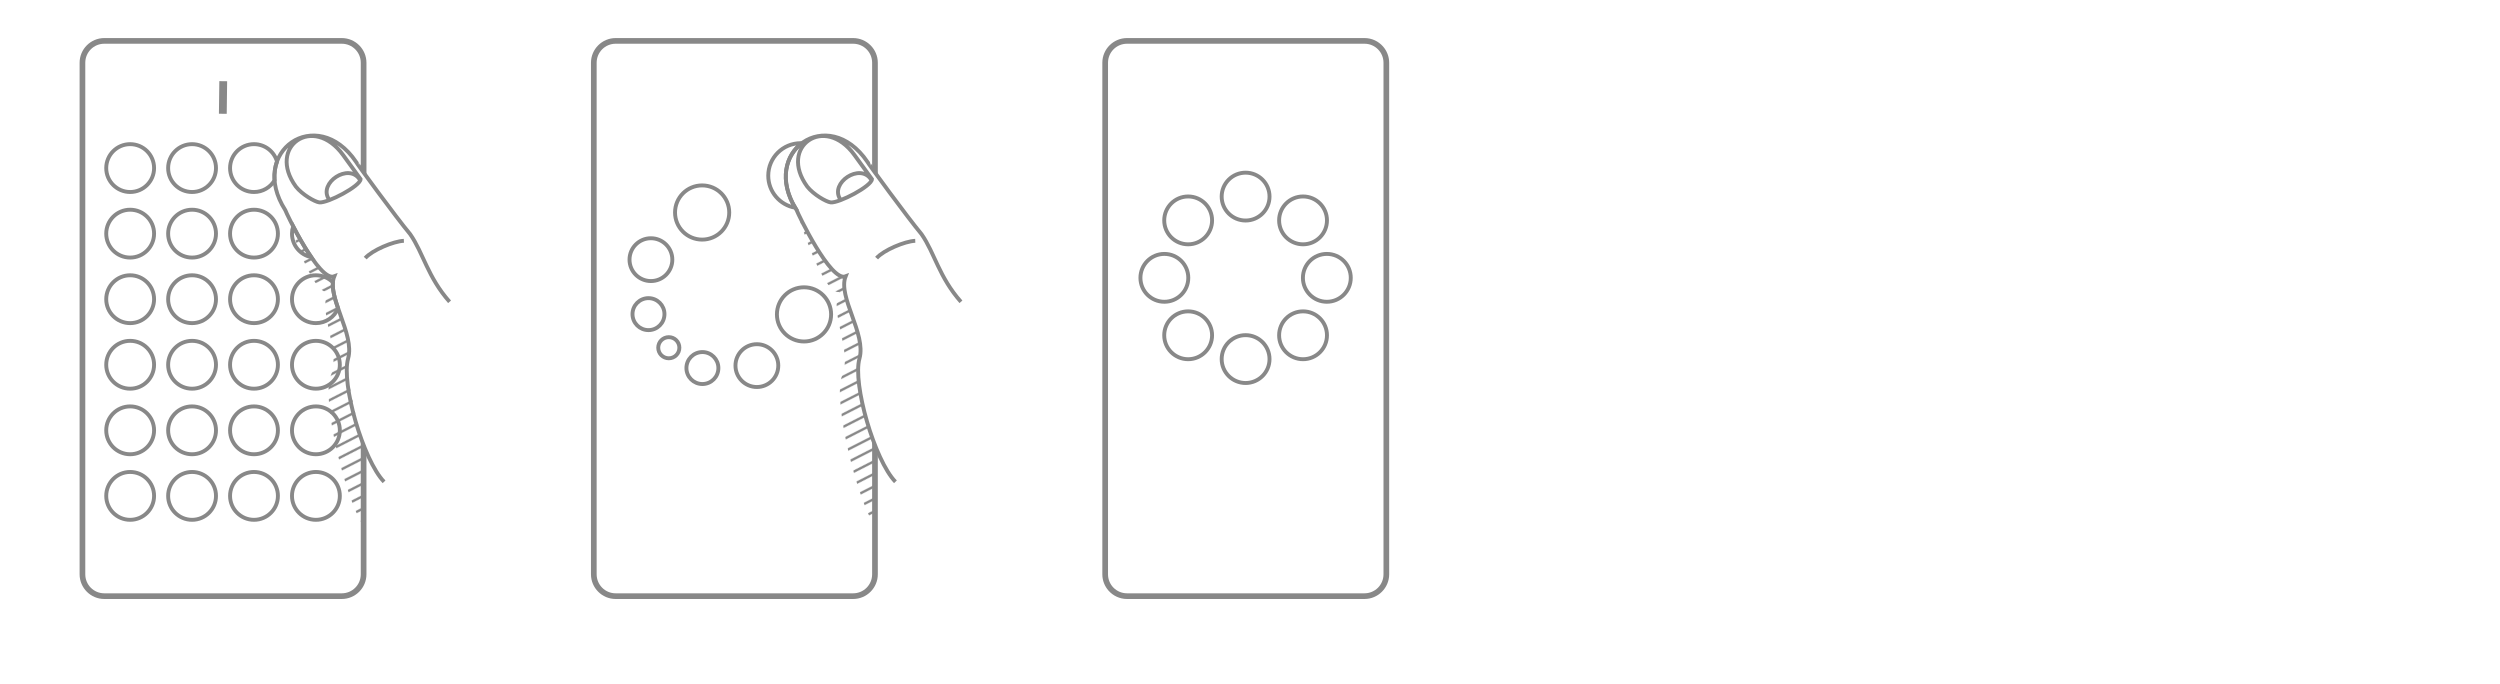 <?xml version="1.0" encoding="utf-8"?>
<svg viewBox="0 0 640 175" version="1.1" xmlns="http://www.w3.org/2000/svg">
<defs>
<pattern x="0" y="0" width="25" height="25" patternUnits="userSpaceOnUse" viewBox="0 0 100 100" patternTransform="matrix(-0.054, 0.156, -0.15, -0.052, 71.069, -96.33)" id="pattern-0">
<rect width="15.358" height="154.244" style="fill: #888;" transform="matrix(0.707, -0.707, 0.707, 0.707, -9.963, 0.896)"/>
<rect width="15.358" height="154.244" style="fill: #888;" transform="matrix(0.707, -0.707, 0.707, 0.707, -60, 50.86)"/>
<rect width="15.358" height="154.244" style="fill: #888;" transform="matrix(0.707, -0.707, 0.707, 0.707, 40, -49.14)"/>
</pattern>
</defs>
<circle style="stroke: #888; fill: none;" cx="33.319" cy="43.028" r="6.125"/>
<circle style="stroke: #888; fill: none;" cx="49.169" cy="43.028" r="6.125"/>
<circle style="stroke: #888; fill: none;" cx="33.319" cy="59.812" r="6.125"/>
<circle style="stroke: #888; fill: none;" cx="33.319" cy="76.596" r="6.125"/>
<circle style="stroke: #888; fill: none;" cx="49.169" cy="76.596" r="6.125"/>
<path d="M 98.321 123.343 C 92.996 117.839 87.296 98.205 89.115 91.786 C 90.9 85.5 83.501 75.978 85.567 70.748 C 81.721 72.259 73.328 54.67 73.027 53.785 C 63.418 38.772 81.041 26.591 91.153 41.434 C 91.071 41.51 101.551 55.832 105.009 59.952 C 108.394 64.823 109.464 70.903 115.09 77.26 M 93.497 66.076 C 95.269 64.052 100.726 61.752 103.395 61.649 M 81.757 51.818 C 80.615 51.682 77.349 49.806 75.749 47.775 C 68.265 37.511 80.229 29.143 87.841 39.697 L 92.314 45.866 C 92.257 47.631 83.905 52.031 81.757 51.818 Z M 84.175 50.975 C 81.471 46.816 89.267 41.626 92.072 45.932" style="stroke: #888; fill: none;"/>
<line style="stroke: #888; stroke-width: 2px;" x1="57.042" y1="29.128" x2="57.148" y2="20.785"/>
<path d="M 65.021 49.154 C 61.639 49.154 58.896 46.411 58.896 43.028 C 58.896 39.645 61.639 36.903 65.021 36.903 C 67.82 36.903 70.181 38.781 70.912 41.345 C 70.39 42.788 70.155 44.411 70.287 46.159 C 69.219 47.951 67.261 49.154 65.021 49.154 Z" style="stroke: #888; fill: none;"/>
<circle style="stroke: #888; fill: none;" cx="49.169" cy="59.812" r="6.125"/>
<path d="M 74.748 59.812 C 74.748 59.156 74.851 58.524 75.041 57.932 C 76.28 60.313 77.953 63.311 79.67 65.819 C 76.863 65.26 74.748 62.783 74.748 59.812 Z" style="stroke: #888; fill: none;"/>
<circle style="stroke: #888; fill: none;" cx="65.021" cy="59.812" r="6.125"/>
<circle style="stroke: #888; fill: none;" cx="33.319" cy="93.38" r="6.125"/>
<circle style="stroke: #888; fill: none;" cx="49.169" cy="93.38" r="6.125"/>
<circle style="stroke: #888; fill: none;" cx="33.319" cy="110.164" r="6.125"/>
<circle style="stroke: #888; fill: none;" cx="65.021" cy="93.38" r="6.125"/>
<circle style="stroke: #888; fill: none;" cx="49.169" cy="110.164" r="6.125"/>
<circle style="stroke: #888; fill: none;" cx="80.873" cy="110.164" r="6.125"/>
<circle style="stroke: #888; fill: none;" cx="65.021" cy="110.164" r="6.125"/>
<circle style="stroke: #888; fill: none;" cx="33.319" cy="126.948" r="6.125"/>
<circle style="stroke: #888; fill: none;" cx="49.169" cy="126.948" r="6.125"/>
<circle style="stroke: #888; fill: none;" cx="80.873" cy="126.948" r="6.125"/>
<circle style="stroke: #888; fill: none;" cx="65.021" cy="126.948" r="6.125"/>
<path d="M 80.873 82.721 C 77.489 82.721 74.748 79.979 74.748 76.596 C 74.748 73.213 77.489 70.471 80.873 70.471 C 82.575 70.471 84.113 71.164 85.223 72.285 C 85.065 74.204 85.713 76.498 86.543 78.914 C 85.63 81.148 83.435 82.721 80.873 82.721 Z" style="stroke: #888; fill: none;"/>
<circle style="stroke: #888; fill: none;" cx="65.021" cy="76.596" r="6.125"/>
<circle style="stroke: #888; fill: none;" cx="80.873" cy="93.38" r="6.125"/>
<path style="fill: #888;" d="M 26.702 9.742 C 23.218 9.742 20.379 12.581 20.379 16.064 L 20.379 147.021 C 20.379 150.504 23.218 153.343 26.702 153.343 L 87.49 153.343 C 90.972 153.343 93.811 150.504 93.811 147.021 L 93.811 115.772 L 92.356 112.498 L 92.356 147.021 C 92.356 149.718 90.186 151.888 87.49 151.888 L 26.702 151.888 C 24.004 151.888 21.833 149.718 21.833 147.021 L 21.833 16.064 C 21.833 13.367 24.004 11.196 26.702 11.196 L 87.49 11.196 C 90.186 11.196 92.356 13.367 92.356 16.064 L 92.356 43.125 L 93.811 45.14 L 93.811 16.064 C 93.811 12.581 90.972 9.742 87.49 9.742 Z"/>
<path d="M 93.159 134.749 C 88.615 128.585 82.055 102.169 84.714 96.048 C 87.32 90.058 81.257 79.635 84.003 74.727 C 79.99 75.711 74.017 57.159 73.836 56.242 C 73.371 55.242 81.721 72.259 85.567 70.748 C 83.501 75.978 90.9 85.5 89.115 91.786 C 87.923 95.994 93.01 113.748 93.01 113.748 L 93.159 134.749 Z" style="fill: url(#pattern-0);"/>
<path d="M 196.673 44.977 C 196.673 40.38 200.4 36.653 204.997 36.653 C 205.087 36.653 205.175 36.655 205.264 36.658 C 201.153 39.743 199.356 46.106 203.561 53.178 C 199.649 52.497 196.673 49.084 196.673 44.977 Z" style="stroke: #888; fill: none;"/>
<path d="M 229.231 123.343 C 223.905 117.839 218.205 98.205 220.024 91.786 C 221.809 85.5 214.41 75.978 216.476 70.748 C 212.63 72.259 204.237 54.67 203.936 53.785 C 194.327 38.772 211.951 26.591 222.063 41.434 C 221.98 41.51 232.46 55.832 235.918 59.952 C 239.303 64.823 240.373 70.903 245.999 77.26 M 224.406 66.076 C 226.178 64.052 231.635 61.752 234.304 61.649 M 212.666 51.818 C 211.524 51.682 208.258 49.806 206.658 47.775 C 199.174 37.511 211.138 29.143 218.75 39.697 L 223.223 45.866 C 223.167 47.631 214.814 52.031 212.666 51.818 Z M 215.084 50.975 C 212.38 46.816 220.176 41.626 222.981 45.932" style="stroke: #888; fill: none;"/>
<path style="fill: #888;" d="M 157.611 9.742 C 154.127 9.742 151.288 12.581 151.288 16.064 L 151.288 147.021 C 151.288 150.504 154.127 153.343 157.611 153.343 L 218.398 153.343 C 221.881 153.343 224.72 150.504 224.72 147.021 L 224.72 115.688 L 223.265 112.917 L 223.265 147.021 C 223.265 149.718 221.095 151.888 218.398 151.888 L 157.611 151.888 C 154.913 151.888 152.743 149.718 152.743 147.021 L 152.743 16.064 C 152.743 13.367 154.913 11.196 157.611 11.196 L 218.398 11.196 C 221.095 11.196 223.265 13.367 223.265 16.064 L 223.265 43.125 L 224.72 44.804 L 224.72 16.064 C 224.72 12.581 221.881 9.742 218.398 9.742 Z"/>
<circle style="stroke: #888; fill: none;" cx="166.636" cy="66.471" r="5.48"/>
<circle style="stroke: #888; fill: none;" cx="193.759" cy="93.595" r="5.48"/>
<circle style="stroke: #888; fill: none;" cx="171.214" cy="89.017" r="2.705"/>
<circle style="stroke: #888; fill: none;" cx="166.011" cy="80.417" r="4.092"/>
<circle style="stroke: #888; fill: none;" cx="205.829" cy="80.485" r="6.937"/>
<circle style="stroke: #888; fill: none;" cx="179.815" cy="94.22" r="4.092"/>
<circle style="stroke: #888; fill: none;" cx="179.746" cy="54.402" r="6.937"/>
<path d="M 224.068 134.749 C 219.524 128.585 212.964 102.169 215.623 96.048 C 218.229 90.058 212.167 79.635 214.912 74.727 C 210.899 75.711 204.927 57.159 204.745 56.242 C 204.28 55.242 212.63 72.259 216.476 70.748 C 214.41 75.978 221.809 85.5 220.024 91.786 C 218.496 97.842 223.919 113.748 223.919 113.748 Z" style="fill:url(#pattern-0)"/>
<circle style="stroke: #888; fill: none;" cx="298.075" cy="71.127" r="6.125"/>
<circle style="stroke: #888; fill: none;" cx="339.671" cy="71.127" r="6.125"/>
<circle style="stroke: #888; fill: none;" cx="318.873" cy="50.328" r="6.125"/>
<circle style="stroke: #888; fill: none;" cx="318.873" cy="91.924" r="6.125"/>
<circle style="stroke: #888; fill: none;" cx="304.167" cy="56.421" r="6.125"/>
<circle style="stroke: #888; fill: none;" cx="333.579" cy="85.834" r="6.125"/>
<circle style="stroke: #888; fill: none;" cx="333.578" cy="56.42" r="6.125"/>
<circle style="stroke: #888; fill: none;" cx="304.166" cy="85.833" r="6.125"/>
<path style="fill: #888;" d="M 288.518 153.343 C 286.638 153.343 284.945 152.515 283.786 151.205 C 282.798 150.089 282.197 148.623 282.197 147.021 L 282.197 16.064 C 282.197 12.581 285.036 9.742 288.52 9.742 L 349.306 9.741 C 349.306 9.741 349.306 9.741 349.307 9.741 L 349.308 9.741 C 351.188 9.741 352.881 10.569 354.04 11.879 C 355.028 12.995 355.629 14.46 355.629 16.063 L 355.629 147.02 C 355.629 150.503 352.79 153.342 349.306 153.342 L 288.52 153.343 C 288.52 153.343 288.52 153.343 288.519 153.343 L 288.518 153.343 Z M 283.652 16.064 L 283.652 147.02 C 283.652 149.717 285.822 151.887 288.518 151.887 L 349.306 151.887 C 352.004 151.887 354.175 149.717 354.175 147.02 L 354.175 16.064 C 354.175 13.367 352.004 11.196 349.308 11.196 L 288.52 11.196 C 285.823 11.196 283.652 13.367 283.652 16.064 Z"/>
</svg>
